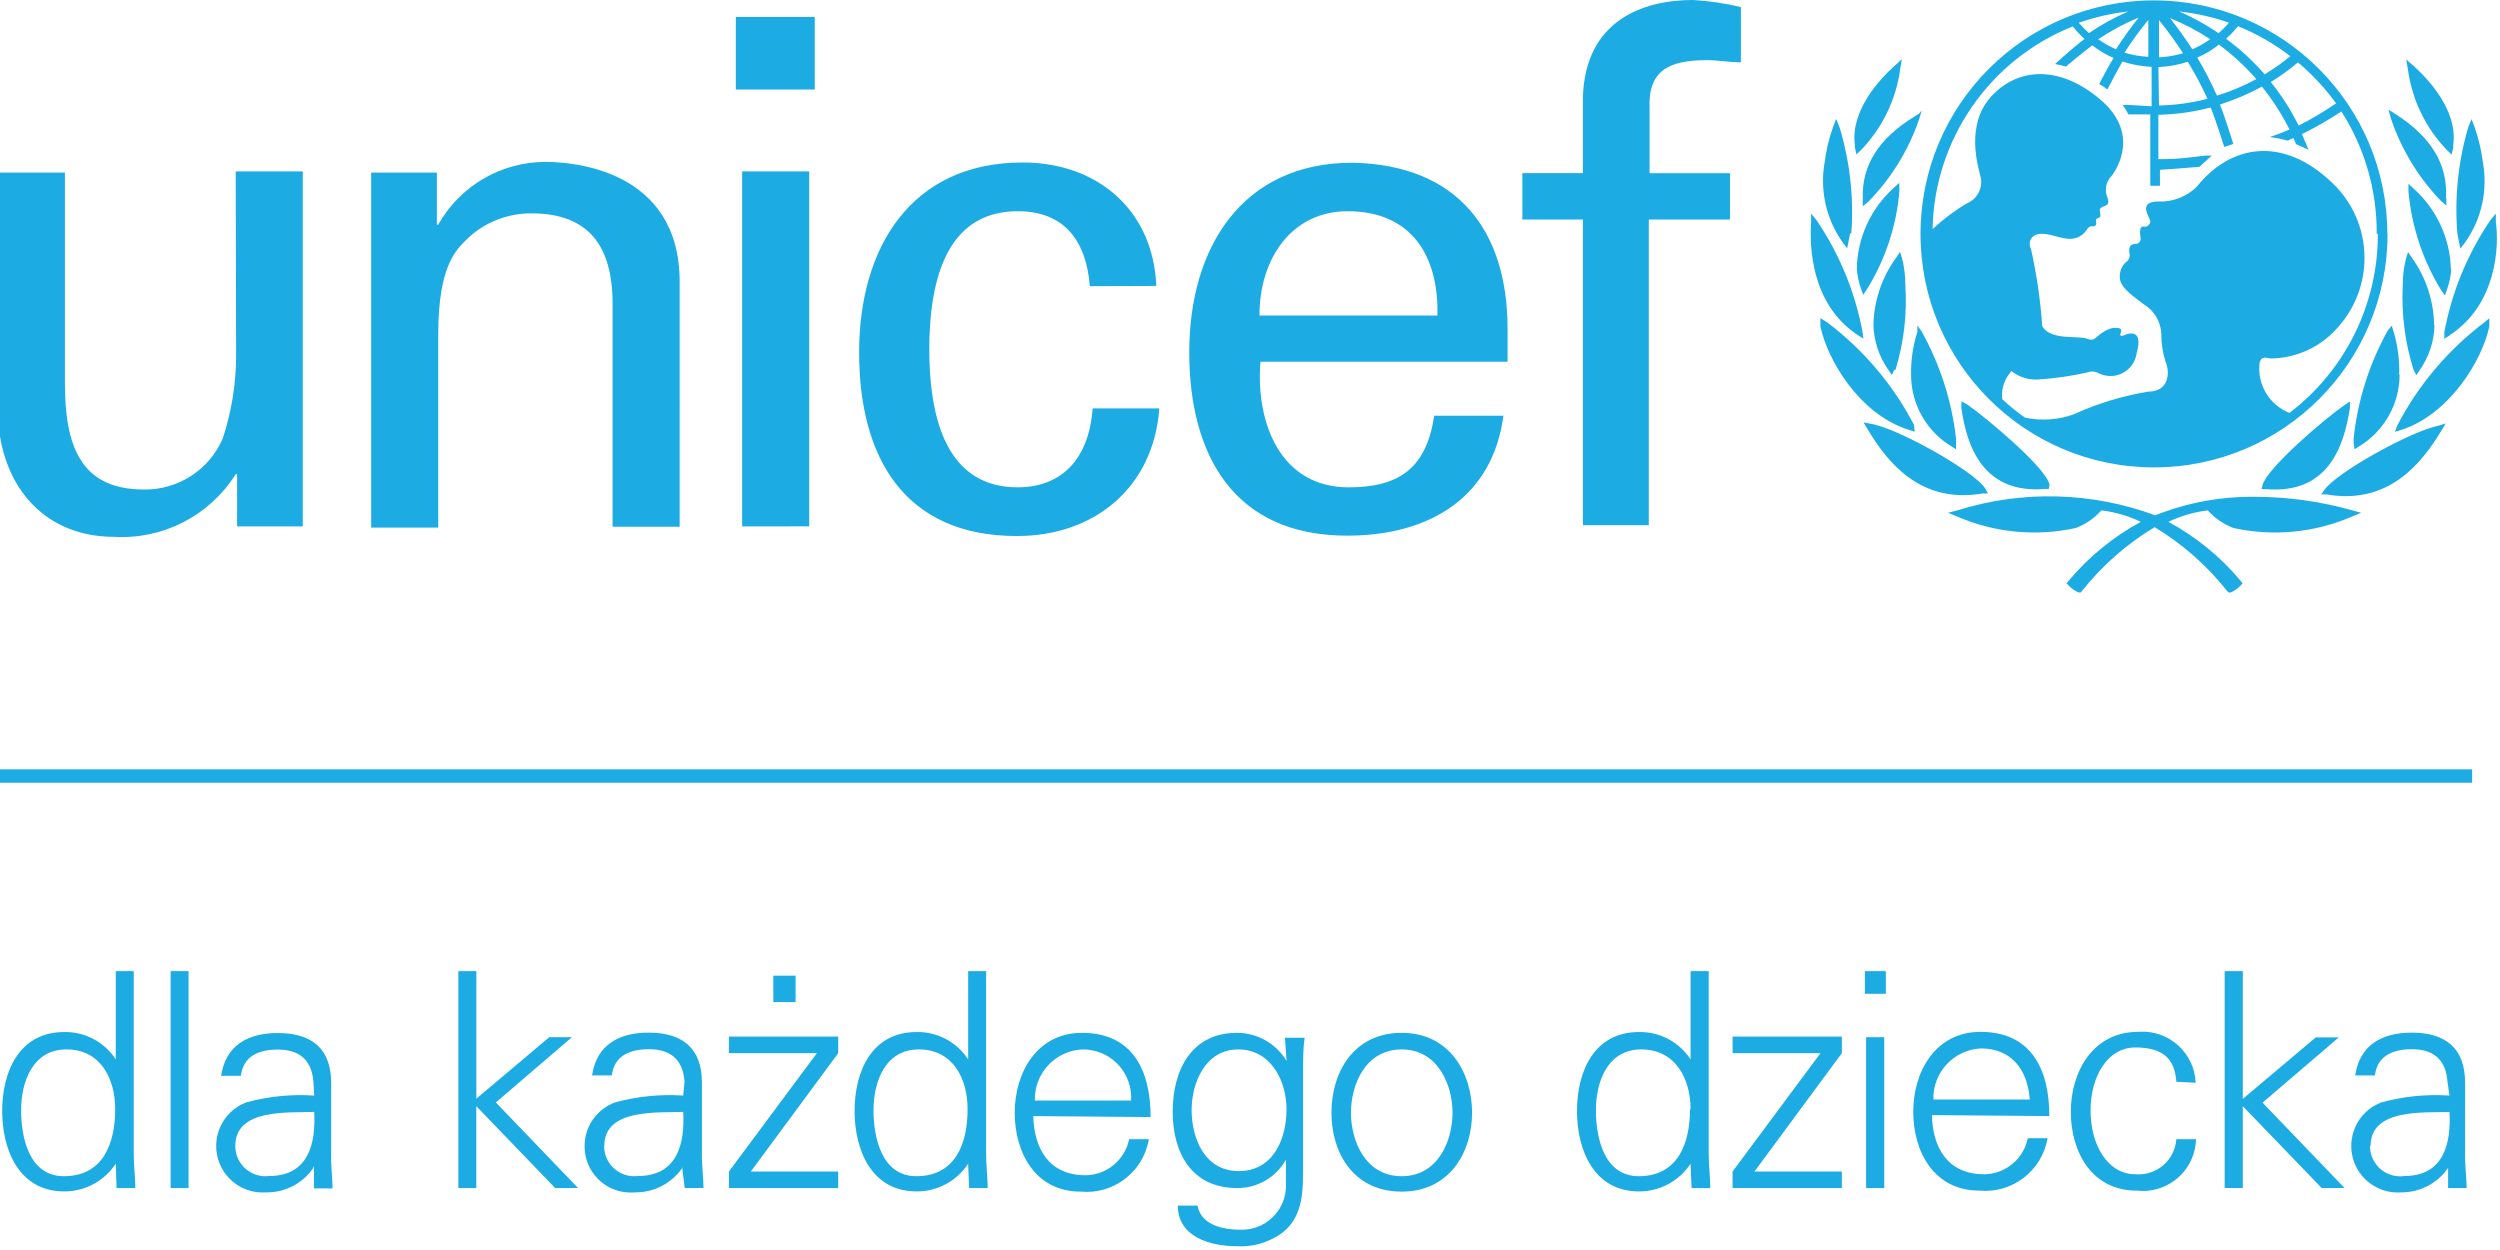 <?xml version="1.0" encoding="utf-8"?>
<!-- Generator: Adobe Illustrator 16.0.3, SVG Export Plug-In . SVG Version: 6.00 Build 0)  -->
<!DOCTYPE svg PUBLIC "-//W3C//DTD SVG 1.1//EN" "http://www.w3.org/Graphics/SVG/1.1/DTD/svg11.dtd">
<svg version="1.1" id="Layer_1" xmlns="http://www.w3.org/2000/svg" xmlns:xlink="http://www.w3.org/1999/xlink" x="0px" y="0px"
	 width="200px" height="100px" viewBox="0 0 200 100" enable-background="new 0 0 200 100" xml:space="preserve">
<path fill="#1CABE2" d="M188.89,41.021l-0.759,0.315c-2.981,1.285-6.294,1.602-9.466,0.9c-0.781-0.3-1.48-0.779-2.036-1.405
	c-1.097,0.129-2.161,0.438-3.156,0.916c2.211,1.201,4.178,2.805,5.791,4.733l0.143,0.189l-0.158,0.174
	c-0.227,0.232-0.493,0.42-0.788,0.553h-0.174l-0.127-0.126c-1.609-2.034-3.569-3.761-5.791-5.097
	c-2.224,1.336-4.189,3.063-5.807,5.097l-0.111,0.126h-0.171c-0.295-0.134-0.564-0.32-0.79-0.553l-0.159-0.174l0.144-0.189
	c1.616-1.929,3.578-3.532,5.791-4.733c-0.993-0.478-2.061-0.787-3.157-0.916c-0.556,0.626-1.254,1.105-2.035,1.405
	c-3.173,0.701-6.486,0.385-9.467-0.9l-0.758-0.315l0.789-0.204c5.158-1.61,10.707-1.467,15.776,0.409
	c2.563-1.02,5.304-1.521,8.062-1.482c2.593,0.013,5.173,0.374,7.67,1.073L188.89,41.021z M191.004,18.712
	c0,10.318-8.363,18.68-18.682,18.68c-10.317,0-18.681-8.362-18.681-18.68c0-10.317,8.363-18.681,18.681-18.681l0,0
	c10.309,0.018,18.656,8.374,18.664,18.681H191.004z M183.842,4.985c-0.687,0.579-1.415,1.107-2.178,1.579
	c0.87,1.076,1.614,2.246,2.226,3.485c1.039-0.526,2.04-1.122,2.999-1.783c-0.883-1.214-1.913-2.316-3.063-3.283h0.016V4.985z
	 M178.099,3.108c1.126,0.832,2.156,1.785,3.077,2.839c0.718-0.434,1.402-0.919,2.05-1.452c-1.277-0.985-2.685-1.793-4.181-2.398
	c-0.296,0.359-0.616,0.696-0.962,1.01H178.099L178.099,3.108z M177.482,3.596c-0.521,0.409-1.094,0.75-1.703,1.011
	c0.588,0.981,1.116,1.998,1.576,3.044c1.097-0.333,2.152-0.777,3.156-1.325c-0.911-1.038-1.931-1.975-3.045-2.792L177.482,3.596z
	 M174.329,0.915c1.102,0.479,2.157,1.061,3.153,1.735c0.303-0.254,0.582-0.534,0.837-0.836c-1.296-0.453-2.643-0.755-4.006-0.899
	H174.329z M173.586,1.435c0.643,0.804,1.242,1.642,1.8,2.508c0.503-0.218,0.982-0.487,1.434-0.804
	c-1.025-0.674-2.112-1.246-3.249-1.704H173.586z M172.72,4.59c0.652-0.031,1.297-0.143,1.925-0.332
	c-0.593-0.917-1.236-1.803-1.925-2.651V4.59z M172.72,8.44c1.309-0.028,2.613-0.208,3.879-0.535c-0.464-1.02-0.99-2.01-1.578-2.966
	c-0.759,0.251-1.548,0.395-2.349,0.426L172.72,8.44z M169.957,4.213c0.621,0.188,1.263,0.301,1.909,0.332v-2.95
	C171.178,2.427,170.539,3.302,169.957,4.213z M171.014,1.435c-1.104,0.467-2.16,1.038-3.156,1.704
	c0.445,0.315,0.922,0.587,1.422,0.804c0.552-0.869,1.152-1.706,1.798-2.508H171.014z M166.282,1.798
	c0.258,0.304,0.535,0.587,0.835,0.851c0.992-0.678,2.05-1.26,3.157-1.735c-1.329,0.149-2.636,0.446-3.9,0.883h-0.092V1.798z
	 M190.137,18.712c0.026-3.47-0.955-6.874-2.825-9.798c-1.011,0.673-2.065,1.28-3.155,1.814l0.411,0.979l0.126,0.268l-1.01-0.441
	l-0.204-0.49l-0.475,0.205c-0.464-0.132-0.938-0.228-1.421-0.284c0,0,1.011-0.346,1.578-0.599c-0.609-1.223-1.351-2.376-2.207-3.439
	c-1.073,0.587-2.198,1.067-3.362,1.435c0.38,0.915,1.073,3.155,1.073,3.155l-0.725,0.236c0,0-0.71-2.24-1.089-3.155
	c-1.367,0.359-2.77,0.555-4.181,0.583v3.549h0.502c0.965,0,2.021-0.125,3.235-0.283h0.535l-0.992,0.899l0,0
	c-1.154,0.095-2.101,0.175-3.156,0.238v1.278h-0.772V9.15h-1.752l0,0l0,0c-0.089-0.18-0.191-0.354-0.301-0.521l-0.158-0.235h0.283
	c0.46,0,1.58,0.094,2.035,0.11V5.349c-0.793-0.038-1.578-0.181-2.333-0.427c-0.33,0.554-1.214,2.241-1.214,2.241
	c-0.086-0.083-0.182-0.156-0.284-0.221l-0.363-0.222c0,0,0.819-1.577,1.151-2.083c-0.608-0.262-1.18-0.601-1.702-1.011
	c-0.681,0.49-2.116,1.704-2.116,1.704l-0.439-0.126l-0.427-0.08c0,0,1.578-1.451,2.366-2.003c-0.343-0.308-0.659-0.647-0.945-1.01
	c-6.661,2.658-11.082,9.049-11.219,16.219c0.836-0.78,1.749-1.468,2.729-2.052c0.812-0.329,1.282-1.175,1.138-2.036
	c-0.22-0.884-1.277-4.229,0.835-6.532c2.114-2.304,5.414-2.508,8.647,0.19c3.233,2.698,1.465,5.522,0.979,6.169
	c-0.417,0.413-0.567,1.021-0.396,1.577c0.412,0.994-0.284,0.695-0.535,1.073c-0.095,0.141,0.108,0.457,0,0.616
	c-0.11,0.158-0.254,0.094-0.314,0.222c-0.063,0.125,0.108,0.379-0.078,0.504c-0.191,0.126-0.35-0.095-0.617,0.237
	c-0.299,0.533-0.875,0.844-1.484,0.804c-0.868,0-2.446-0.9-3.028,0c-0.14,0.256-0.14,0.565,0,0.82
	c0.454,2.031,0.756,4.092,0.898,6.169c0.709,1.23,2.968,0.678,3.726,1.055c0.203,0.073,0.433,0.018,0.584-0.14
	c0.236-0.222,0.994-0.838,1.577-0.774c0.221,0,0.615,0,0.347,0.489c0,0.175,0.158,0.191,0.332,0.094
	c0.173-0.095,1.578-0.647,0.992,1.405c-0.14,1.159-1.194,1.986-2.353,1.844c-0.281-0.034-0.556-0.124-0.803-0.266
	c-0.264-0.105-0.556-0.105-0.82,0c-1.24,0.28-2.501,0.465-3.77,0.551c-0.815,0.083-1.631-0.155-2.272-0.661
	c-0.561,0.602-0.831,1.42-0.743,2.239c0.572,0.541,1.184,1.039,1.829,1.484c1.289,0.271,2.626,0.185,3.866-0.253
	c1.91-0.872,3.926-1.488,5.995-1.829c1.688,0,1.72-1.577,1.404-2.321c-0.241-0.732-0.365-1.499-0.361-2.272
	c-0.029-0.977-0.555-1.875-1.39-2.382c-1.214-0.901-1.94-1.452-1.94-2.242c0.002-0.437,0.184-0.854,0.505-1.152
	c0.212-0.127,0.325-0.371,0.285-0.615c0-0.172-0.223-0.836,0.519-0.836c0.205-0.016,0.364-0.188,0.364-0.394
	c0-0.268-0.237-1.136,0.365-0.978c0.14,0,0.409-0.158,0.409-0.442c0-0.284-1.09-1.577,0.648-1.577
	c1.146,0.051,2.26-0.378,3.075-1.184c2.716-3.407,6.926-4.086,10.87-0.268c3.172,3.049,3.404,8.042,0.535,11.376
	c-1.346,1.641-3.351,2.605-5.476,2.635c-0.298,0-0.787-0.3-0.915,0.394c-0.188,1.711,0.796,3.335,2.397,3.96
	c4.47-3.404,7.086-8.707,7.069-14.326h-0.095V18.712z M152.145,4.733l-0.127,0.773c-0.324,2.454-1.434,4.738-3.155,6.516
	l-0.346,0.332l-0.127-0.568c0,0,0-0.174,0-0.19c-0.38-2.808,2.111-5.365,3.154-6.311l0.284-0.252L152.145,4.733z M148.01,18.664
	l-0.236,1.2l-0.189-0.238l-0.172-0.237c-1.325-1.865-1.844-4.185-1.436-6.436c0.118-0.942,0.342-1.866,0.659-2.759l0.128-0.348
	l0.127-0.332l0.269,0.662c0.835,2.747,1.154,5.624,0.945,8.488H148.01L148.01,18.664z M149.069,27.09l-0.443-0.285
	c-3.77-2.477-3.863-7.132-3.738-9.025v-0.347v-0.346l0.442,0.537c1.826,2.696,3.078,5.741,3.676,8.945L149.069,27.09z
	 M153.172,34.536l-0.536-0.173c-3.912-1.263-6.454-5.6-7.005-8.267v-0.331V25.45l0.551,0.346c2.896,2.184,5.268,4.985,6.942,8.204
	L153.172,34.536z M153.738,8.836l-0.205,0.694c-0.849,2.486-2.245,4.751-4.087,6.626l-0.425,0.346v-0.599
	c-0.094-2.667,1.263-4.828,4.182-6.611l0.313-0.189L153.738,8.836z M151.954,15.257c-0.23,2.798-1.123,5.503-2.603,7.889l-0.3,0.441
	l-0.175-0.505c-0.181-0.508-0.291-1.039-0.33-1.577c0.041-2.473,1.11-4.816,2.952-6.469l0.439-0.41L151.954,15.257z M151.546,29.583
	l-0.204,0.41l-0.254-0.377c-0.754-1.059-1.175-2.316-1.213-3.614c0.038-1.938,0.672-3.815,1.813-5.379l0.156-0.237l0.157-0.236
	l0.174,0.552c0.173,0.703,0.256,1.423,0.255,2.147c0.145,2.274-0.123,4.556-0.789,6.736H151.546z M156.483,35.09
	c0,0,0,0.363,0,0.377v0.474l-0.348-0.222c-2.019-1.208-3.252-3.39-3.248-5.742c-0.021-1.161,0.149-2.318,0.503-3.423v-0.253v-0.252
	l0.316,0.425C155.195,29.132,156.138,32.062,156.483,35.09z M159.04,39.475h-0.428c-4.985,0.869-7.651-2.525-9.214-5.16
	l-0.158-0.252l-0.155-0.267l0.583,0.109c2.147,0.347,8.205,3.755,9.134,5.145L159.04,39.475z M163.9,39.113h-0.254
	c-5.05,0.44-6.312-3.488-6.736-6.469v-0.268v-0.268l0.472,0.253c1.578,1.104,6.313,5.064,6.582,6.42L163.9,39.113z M196.258,11.612
	v0.19l-0.126,0.567l-0.347-0.332c-1.723-1.777-2.831-4.061-3.156-6.515l-0.127-0.773l0.284,0.269l0.302,0.252
	c1.057,0.961,3.565,3.518,3.17,6.327V11.612L196.258,11.612z M197.206,19.405l-0.19,0.238l-0.19,0.237l-0.237-1.199
	c-0.235-2.86,0.061-5.736,0.868-8.487l0.267-0.663l0.128,0.332l0.128,0.347c0.312,0.894,0.529,1.82,0.646,2.76
	c0.415,2.245-0.099,4.561-1.419,6.42L197.206,19.405L197.206,19.405z M195.991,26.821l-0.442,0.284v-0.536
	c0.595-3.204,1.849-6.25,3.676-8.945l0.442-0.537v0.346v0.347c0.269,1.893,0.094,6.548-3.676,9.025V26.821z M199.145,25.464v0.314
	v0.333c-0.551,2.667-3.153,7.004-7.003,8.267l-0.551,0.173l0.203-0.534c1.674-3.214,4.04-6.017,6.928-8.205L199.145,25.464z
	 M195.707,15.841v0.599l-0.428-0.363c-1.81-1.878-3.179-4.136-4.008-6.609l-0.189-0.695l0.602,0.379
	c2.824,1.829,4.15,4.007,3.992,6.672L195.707,15.841z M196.1,21.553c-0.038,0.537-0.15,1.068-0.33,1.577l-0.173,0.504l-0.317-0.441
	c-1.465-2.393-2.355-5.094-2.604-7.889v-0.601l0.222,0.205l0.222,0.206c1.821,1.645,2.888,3.967,2.951,6.422L196.1,21.553z
	 M194.762,26.018c-0.034,1.296-0.451,2.555-1.201,3.613l-0.251,0.378l-0.222-0.411c-0.685-2.177-0.979-4.458-0.869-6.736
	c-0.004-0.724,0.081-1.444,0.253-2.147l0.173-0.551l0.158,0.236l0.158,0.237c1.12,1.566,1.736,3.438,1.767,5.365L194.762,26.018z
	 M191.968,29.977c-0.006,2.351-1.238,4.528-3.252,5.742l-0.347,0.222l-0.08-0.474V35.09c0.318-3.025,1.242-5.955,2.715-8.616
	l0.331-0.425l0.158,0.505c0.33,1.103,0.477,2.255,0.442,3.407L191.968,29.977z M195.644,33.874l-0.143,0.268l-0.158,0.252
	c-1.578,2.635-4.229,6.028-9.229,5.159h-0.411l0.237-0.346c0.932-1.388,6.99-4.735,9.117-5.144L195.644,33.874z M187.991,32.123
	v0.269v0.267c-0.473,2.981-1.688,6.91-6.737,6.469h-0.33l0.078-0.315c0.349-1.356,4.971-5.316,6.579-6.421L187.991,32.123z
	 M58.868,7.163h6.312V1.356h-6.312V7.163z M64.737,42.109V13.71h-5.365v28.4L64.737,42.109L64.737,42.109z M18.888,28.369
	c0.008,2.283-0.354,4.552-1.072,6.721c-1.086,2.507-3.578,4.115-6.311,4.071c-5.144,0-6.312-3.614-6.312-8.536V13.806h-5.364v18.933
	c0,5.695,3.376,10.208,9.309,10.208c3.912,0.224,7.637-1.699,9.719-5.019h0.111v4.182h5.254V13.71h-5.365L18.888,28.369z
	 M34.949,13.806h-5.254v28.4h5.365V26.727c0-5.537,1.483-6.769,2.255-7.559c1.39-1.361,3.262-2.115,5.208-2.099
	c4.512,0,6.484,2.541,6.484,7.227v17.845h5.365V22.545c0-9.087-8.756-9.592-10.729-9.592c-3.557,0-6.839,1.917-8.583,5.019h-0.111
	V13.806z M87.188,22.894c-0.283-3.535-1.956-5.997-5.774-5.997c-5.097,0-7.069,4.418-7.069,11.044
	c0,6.626,1.972,11.045,7.069,11.045c3.534,0,5.711-2.287,5.996-6.312h5.333c-0.458,6.312-5.161,10.208-11.392,10.208
	c-9.024,0-12.622-6.313-12.622-14.689c0-8.378,4.149-15.194,13.08-15.194c5.949,0,10.43,3.755,10.697,9.876L87.188,22.894z
	 M120.605,28.936v-2.619c0-7.889-3.991-13.126-12.4-13.3c-8.915,0-13.064,6.895-13.064,15.147c0,8.253,3.581,14.688,12.622,14.688
	c6.719,0,11.659-3.155,12.51-9.592h-5.536c-0.616,4.103-2.698,5.728-6.848,5.728c-5.428,0-7.448-5.113-7.053-10.051h19.77V28.936z
	 M100.756,25.244c0-4.607,2.619-8.347,7.054-8.347c5.159,0,7.306,3.645,7.181,8.347H100.756z M126.633,42.015V17.562h-4.844v-3.709
	h4.844V7.794C126.806,1.625,131.46,0,135.436,0c1.293,0.073,2.575,0.263,3.836,0.567v4.418c-0.918,0-1.816-0.173-2.714-0.173
	c-3.016,0-4.736,0.805-4.593,3.881v5.161h6.436v3.708h-6.499v24.453L126.633,42.015L126.633,42.015z M-0.25,62.621v-1.073h198.022
	v1.073H-0.25z M9.326,95.043h1.5c0-0.818-0.127-1.782-0.127-2.715V77.688H9.263v7.069l0,0c-0.905-1.397-2.469-2.228-4.133-2.194
	c-3.581,0-4.955,3.155-4.955,6.312c0,3.157,1.374,6.438,4.955,6.438c1.666,0.008,3.223-0.831,4.133-2.224v0.094L9.326,95.043z
	 M9.216,88.732c0,2.744-0.963,5.364-4.102,5.364c-2.778,0-3.424-3.061-3.424-5.284c0-2.225,0.899-4.859,3.628-4.859
	C8.048,83.953,9.216,86.289,9.216,88.732z M15.085,77.688H13.65v17.354h1.435V77.688z M25.136,87.646
	c-1.833-0.123-3.672,0.063-5.444,0.55c-1.92,0.732-2.885,2.887-2.153,4.807c0.583,1.53,2.097,2.5,3.732,2.388
	c1.499,0.028,2.913-0.693,3.771-1.924l0.078-0.175l0,0v1.781h1.484c0-0.818-0.141-1.781-0.11-2.713v-5.726
	c0-2.761-1.577-3.991-4.274-3.991c-2.319,0-4.166,0.944-4.529,3.422h1.578c0.19-1.578,1.436-2.098,2.951-2.098
	c1.514,0,2.713,0.631,2.855,2.604L25.136,87.646z M18.824,91.668c0-3.012,4.276-2.635,6.312-2.714
	c0.141,2.522-0.458,5.127-3.598,5.127c-1.322,0.166-2.529-0.771-2.696-2.095c-0.012-0.1-0.019-0.203-0.019-0.304v-0.015H18.824z
	 M38.104,77.688h-1.436v17.354h1.436v-6.549l6.311,6.549h1.831l-6.58-6.847l6.091-5.221h-1.814l-5.836,4.922V77.688H38.104z
	 M54.655,87.646c-1.837-0.123-3.683,0.063-5.459,0.55c-1.455,0.538-2.421,1.922-2.429,3.472c-0.026,2.038,1.606,3.713,3.644,3.737
	c0.127,0.004,0.252-0.002,0.378-0.015c1.497,0.021,2.908-0.701,3.77-1.924v-0.175l0,0l0.221,1.751h1.499
	c0-0.818-0.141-1.782-0.126-2.715v-5.725c0-2.762-1.577-3.992-4.276-3.992c-2.303,0-4.149,0.945-4.512,3.423h1.578
	c0.19-1.578,1.452-2.097,2.967-2.097c1.515,0,2.714,0.63,2.855,2.603L54.655,87.646z M48.345,91.668
	c0-3.012,4.275-2.635,6.311-2.714c0.142,2.522-0.457,5.127-3.614,5.127c-1.322,0.166-2.529-0.771-2.694-2.095
	c-0.012-0.1-0.02-0.203-0.02-0.304L48.345,91.668z M58.316,95.043h8.74V93.72h-6.989l6.989-9.468v-1.324h-8.74v1.324h7.036
	l-7.036,9.468V95.043z M63.648,80.167v-2.112h-1.783v2.112H63.648z M77.532,95.043h1.483c0-0.818-0.125-1.782-0.125-2.715V77.688
	h-1.436v7.069l0,0c-0.905-1.397-2.47-2.228-4.133-2.194c-3.582,0-4.954,3.155-4.954,6.312c0,3.157,1.373,6.438,4.954,6.438
	c1.667,0.011,3.225-0.827,4.133-2.224v0.094L77.532,95.043z M77.407,88.732c0,2.744-0.961,5.364-4.102,5.364
	c-2.76,0-3.424-3.061-3.424-5.284c0-2.225,0.9-4.859,3.629-4.859C76.238,83.953,77.407,86.289,77.407,88.732z M92.048,89.364
	c0-3.771-1.467-6.737-5.489-6.737c-3.582,0-5.38,3.155-5.38,6.39c0,3.232,1.673,6.312,5.269,6.312
	c2.64,0.252,5.024-1.58,5.459-4.195h-1.576c-0.336,1.663-1.79,2.869-3.488,2.887c-2.95,0-4.119-2.162-4.18-4.734L92.048,89.364z
	 M82.786,88.039c-0.054-2.163,1.626-3.976,3.788-4.086c2.126-0.037,3.881,1.654,3.92,3.78c0.001,0.102,0,0.203-0.008,0.309h-7.7
	V88.039z M102.92,84.774v0.094c-0.835-1.391-2.339-2.239-3.961-2.241c-3.677,0-5.144,3.029-5.144,6.313
	c0,3.279,1.514,6.103,5.144,6.103c1.623,0.021,3.123-0.854,3.915-2.271l0,0v2.271c-0.104,1.929-1.737,3.409-3.663,3.332
	c-1.578,0-3.155-0.477-3.407-1.928h-1.579c0,2.51,2.604,3.252,4.734,3.252c0.948,0.055,1.893-0.136,2.745-0.554
	c2.667-1.246,2.542-3.771,2.542-6.168v-7.241c0-0.931,0-1.895,0.125-2.715h-1.577L102.92,84.774z M102.92,88.767
	c0,2.349-1.057,4.921-3.819,4.921c-2.761,0-3.771-2.669-3.771-4.875c0-2.209,1.105-4.859,3.724-4.859
	c2.618,0,3.866,2.508,3.866,4.779V88.767z M112.133,82.627c-3.834,0-5.617,3.155-5.617,6.39c0,3.232,1.783,6.312,5.617,6.312
	s5.633-3.155,5.633-6.312S115.982,82.627,112.133,82.627z M116.203,89.017c0,2.239-1.151,5.08-4.07,5.08
	c-2.918,0-4.057-2.838-4.057-5.08c0-2.239,1.154-5.063,4.057-5.063C115.036,83.953,116.203,86.793,116.203,89.017L116.203,89.017z
	 M135.327,95.043h1.495c0-0.818-0.126-1.782-0.126-2.715V77.688h-1.448v7.069l0,0c-0.907-1.397-2.472-2.228-4.135-2.194
	c-3.581,0-4.954,3.155-4.954,6.312c0,3.157,1.373,6.438,4.954,6.438c1.666,0.011,3.225-0.827,4.135-2.224v0.094L135.327,95.043z
	 M135.2,88.732c0,2.744-0.965,5.364-4.103,5.364c-2.762,0-3.425-3.061-3.425-5.284c0-2.225,0.9-4.859,3.628-4.859
	c2.729,0,3.947,2.335,3.947,4.779H135.2L135.2,88.732z M138.607,95.043h8.74V93.72h-6.988l6.988-9.468v-1.324h-8.74v1.324h7.036
	l-7.036,9.468V95.043z M150.867,77.688h-1.674v1.816h1.674V77.688z M149.289,82.976v12.067h1.451V82.976H149.289z M163.946,89.285
	c0-3.771-1.468-6.736-5.506-6.736c-3.582,0-5.38,3.154-5.38,6.389s1.687,6.311,5.285,6.311c2.638,0.245,5.017-1.587,5.46-4.195
	h-1.578c-0.336,1.663-1.79,2.868-3.488,2.888c-2.95,0-4.134-2.161-4.182-4.734L163.946,89.285z M154.668,87.96
	c-0.053-2.168,1.637-3.983,3.802-4.086c2.495,0,3.741,1.751,3.913,4.086H154.668z M175.653,86.619
	c-0.098-2.351-2.081-4.18-4.432-4.082c-0.057,0.004-0.117,0.009-0.176,0.012c-3.58,0-5.38,3.156-5.38,6.392
	c0,3.232,1.69,6.311,5.285,6.311c2.339,0.263,4.448-1.42,4.708-3.76c0.015-0.118,0.023-0.237,0.027-0.358h-1.578
	c-0.116,1.669-1.563,2.926-3.232,2.811c-0.017,0-0.031,0-0.049-0.003c-2.207,0-3.581-2.334-3.581-5.095
	c0-2.762,1.374-5.05,3.581-5.05c2.21,0,3.156,0.9,3.282,2.744L175.653,86.619z M179.424,77.688h-1.451v17.354h1.451v-6.549
	l6.312,6.549h1.83l-6.563-6.83l6.104-5.222h-1.845l-5.838,4.922V77.688L179.424,77.688z M195.959,87.646
	c-1.838-0.123-3.683,0.063-5.459,0.55c-1.923,0.732-2.889,2.887-2.155,4.807c0.582,1.53,2.098,2.5,3.73,2.388
	c1.505,0.013,2.918-0.72,3.774-1.956v-0.174l0,0v1.782h1.482c0-0.818-0.142-1.782-0.126-2.715v-5.725
	c0-2.762-1.578-3.992-4.276-3.992c-2.304,0-4.149,0.945-4.514,3.423h1.578c0.19-1.578,1.436-2.097,2.951-2.097
	c1.517,0,2.714,0.63,2.855,2.603L195.959,87.646z M189.646,91.668c0-3.012,4.276-2.635,6.313-2.714
	c0.141,2.522-0.458,5.127-3.599,5.127c-1.318,0.195-2.542-0.722-2.734-2.042c-0.017-0.119-0.026-0.237-0.024-0.356L189.646,91.668z"
	/>
</svg>
